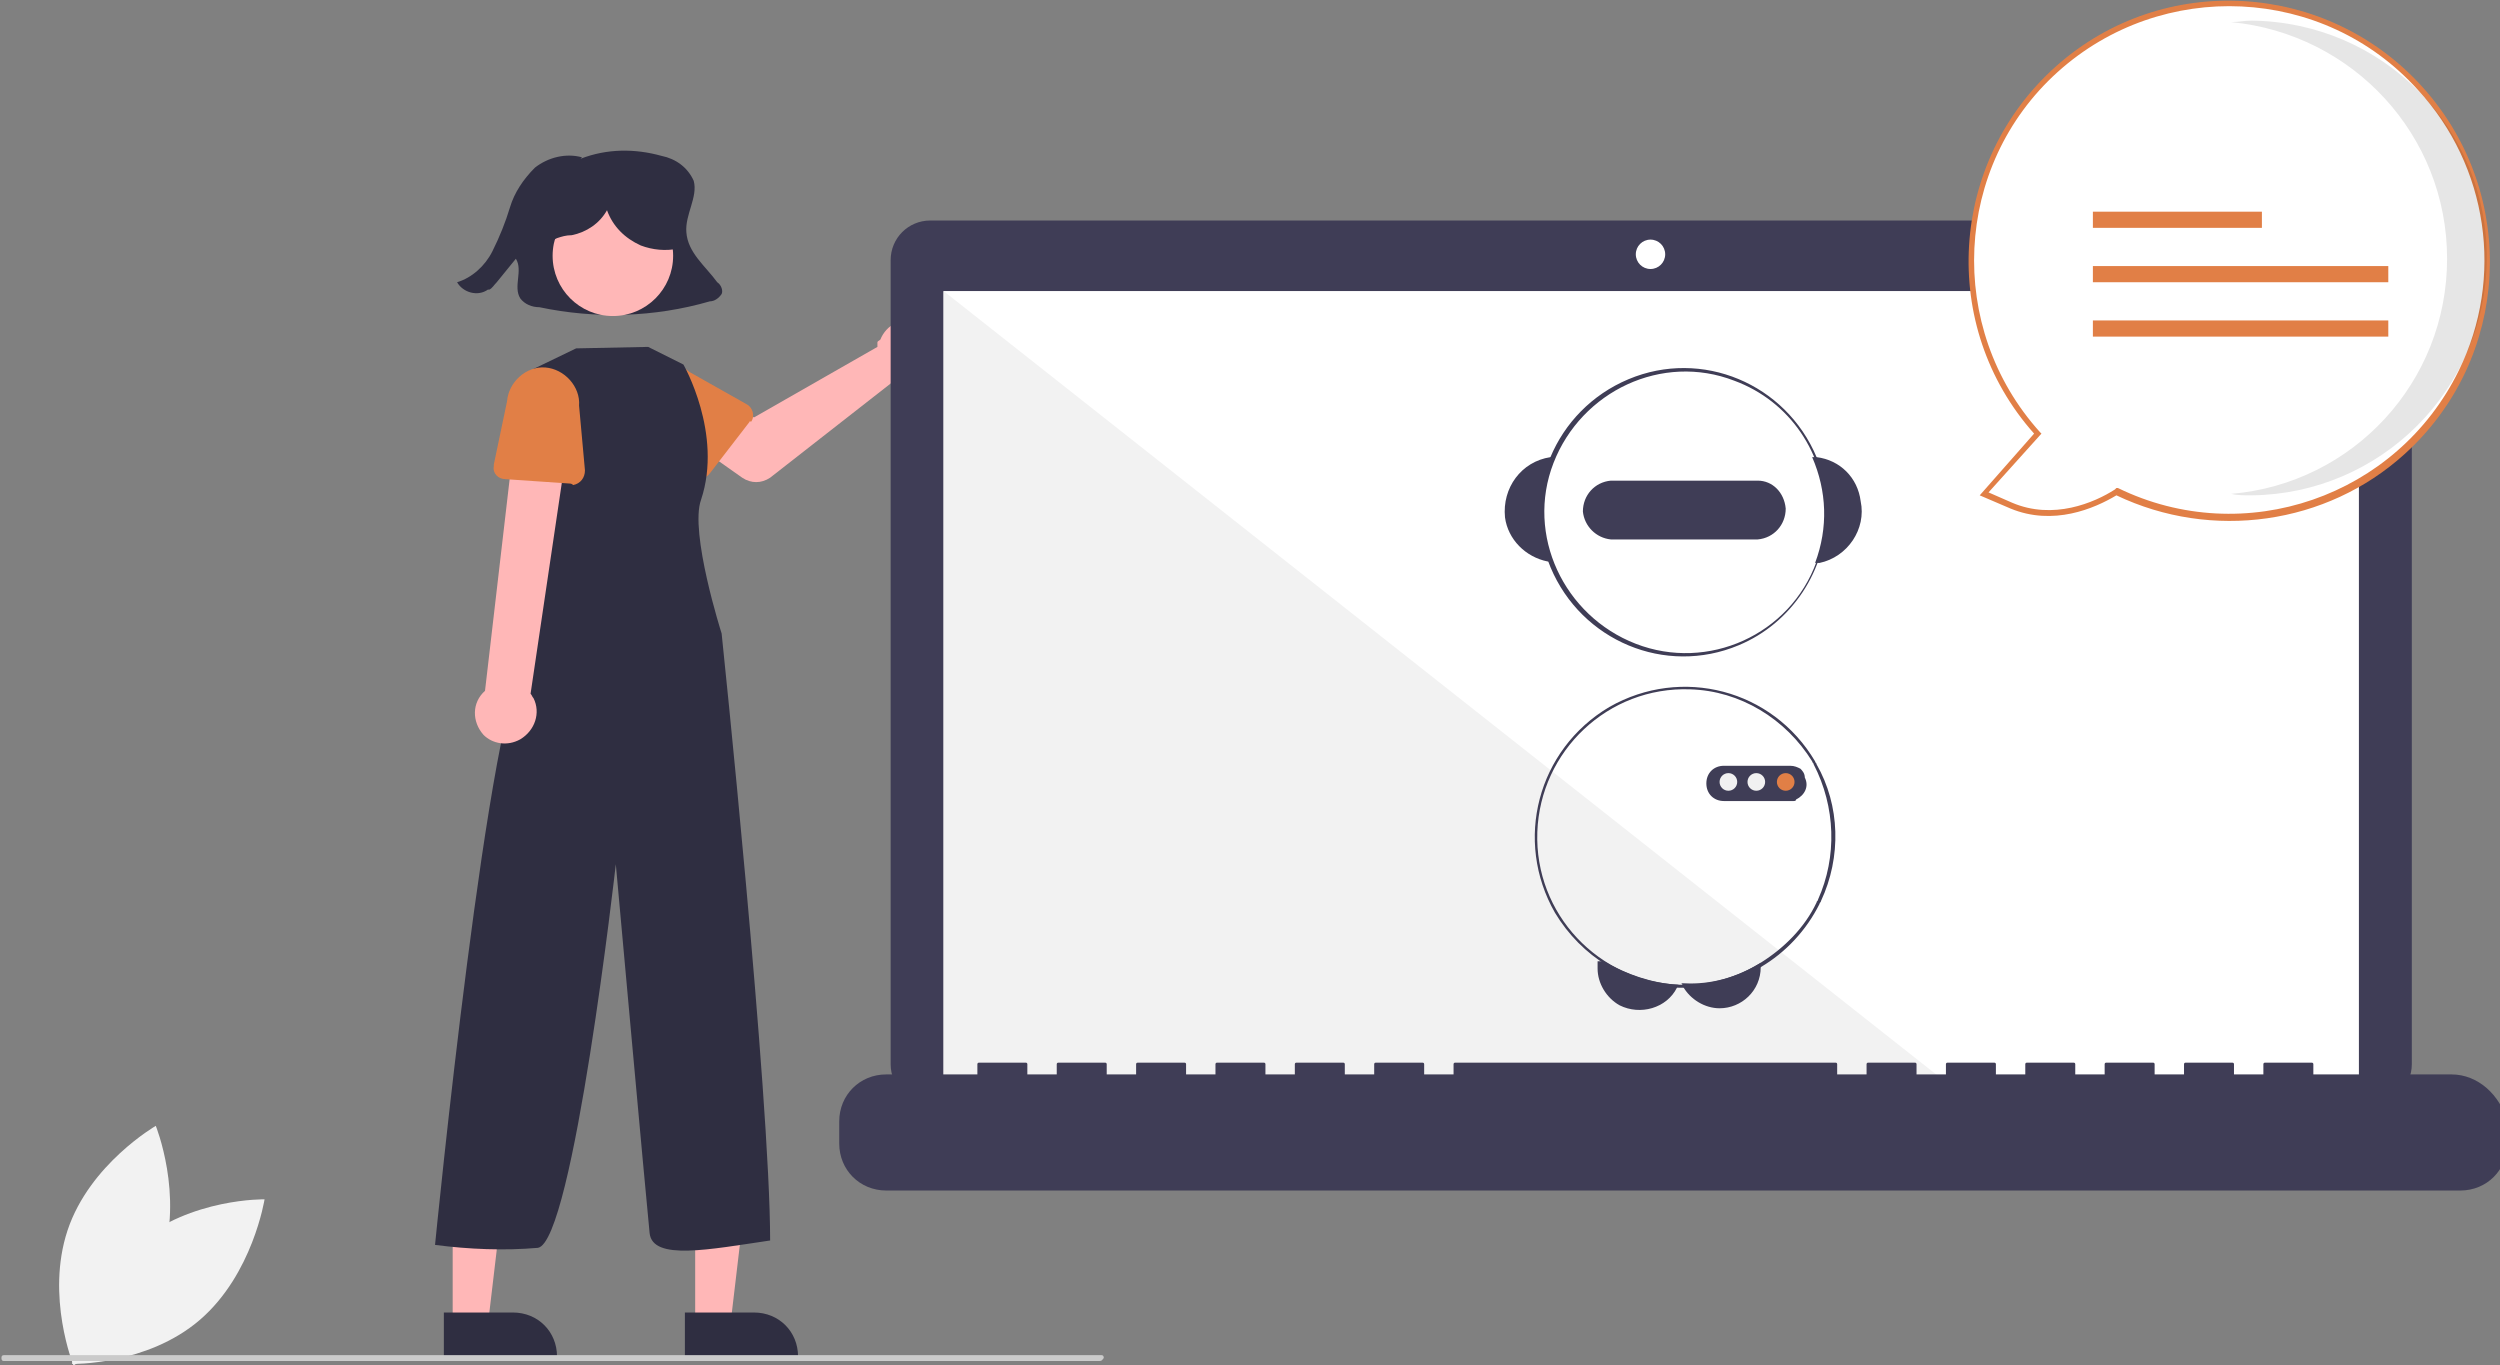 <?xml version="1.0" encoding="utf-8"?>
<!-- Generator: Adobe Illustrator 25.0.0, SVG Export Plug-In . SVG Version: 6.00 Build 0)  -->
<svg version="1.1" id="Layer_1" xmlns="http://www.w3.org/2000/svg" xmlns:xlink="http://www.w3.org/1999/xlink" x="0px" y="0px"
	 viewBox="0 0 170.1 92.9" style="enable-background:new 0 0 170.1 92.9;" xml:space="preserve">
<rect x="0" y="0" width="170.1" height="92.9" fill="#808080" stroke="none"/>
<style type="text/css">
	.st0{fill:#F2F2F2;}
	.st1{fill:#2F2E41;}
	.st2{fill:#FFB7B7;}
	.st3{fill:#E17F46;}
	.st4{fill:#3F3D56;}
	.st5{fill:#FFFFFF;}
	.st6{fill:#F1F1F1;}
	.st7{opacity:0.1;enable-background:new    ;}
	.st8{fill:#CBCBCB;}
</style>
<g id="undraw_chat_bot_re_e2gj" transform="translate(220 822.103)">
	<path id="Path_91" class="st0" d="M-210.7-737.5c-3.6,3.1-4.4,8.2-4.4,8.2s5.1,0.1,8.7-3s4.4-8.2,4.4-8.2S-207-740.6-210.7-737.5z"
		/>
	<path id="Path_92" class="st0" d="M-209-736.3c-1.5,4.5-6,7.1-6,7.1s-1.9-4.7-0.4-9.2s6-7.1,6-7.1S-207.5-740.8-209-736.3z"/>
	<path id="Path_93" class="st1" d="M-171.2-802.9c-0.8-1.1-2-2-2.1-3.4c-0.1-1.2,0.8-2.4,0.5-3.5c-0.4-0.9-1.2-1.5-2.2-1.7
		c-1.8-0.5-3.7-0.5-5.5,0.2l0.1-0.1c-1.1-0.3-2.3,0-3.2,0.7c-0.8,0.8-1.4,1.7-1.7,2.7c-0.3,1-0.7,2-1.2,3c-0.5,1-1.4,1.8-2.4,2.1
		c0.4,0.7,1.4,1,2.1,0.5c0,0,0,0,0.1,0c0.2-0.1,0.3-0.3,0.5-0.5l1.3-1.6c0.5,0.8-0.2,1.9,0.3,2.7c0.3,0.4,0.8,0.6,1.3,0.6
		c3.8,0.8,7.8,0.7,11.6-0.4c0.3,0,0.6-0.2,0.8-0.5C-170.8-802.3-170.9-802.7-171.2-802.9z"/>
	<path id="Path_94" class="st2" d="M-160.3-798.8c0,0.1,0,0.2,0,0.3l-8.4,4.8l-2-1.2l-2.2,2.9l3.4,2.4c0.6,0.4,1.3,0.4,1.9,0
		l8.7-6.8c1.1,0.4,2.2-0.2,2.6-1.2c0.4-1.1-0.2-2.2-1.2-2.6c-1.1-0.4-2.2,0.2-2.6,1.2C-160.2-798.9-160.3-798.9-160.3-798.8
		L-160.3-798.8z"/>
	<path id="Path_95" class="st3" d="M-169-793.4l-2.7,3.5c-0.3,0.4-0.8,0.5-1.2,0.2c0,0-0.1-0.1-0.1-0.1l-3.1-3.2
		c-1.1-0.8-1.3-2.4-0.4-3.4c0.8-1.1,2.4-1.3,3.4-0.4l3.9,2.2c0.4,0.2,0.6,0.8,0.3,1.2C-169-793.5-169-793.4-169-793.4L-169-793.4z"
		/>
	<path id="Path_96" class="st2" d="M-172.7-732h2.4l1.1-9.3h-3.5L-172.7-732z"/>
	<path id="Path_97" class="st1" d="M-173.4-732.8h4.7c1.7,0,3,1.3,3,3l0,0v0.1h-7.7V-732.8z"/>
	<path id="Path_98" class="st2" d="M-189.2-732h2.4l1.1-9.3h-3.5L-189.2-732z"/>
	<path id="Path_99" class="st1" d="M-189.8-732.8h4.7c1.7,0,3,1.3,3,3l0,0v0.1h-7.7V-732.8z"/>
	<circle id="Ellipse_47" class="st2" cx="-178.3" cy="-804.7" r="4.1"/>
	<path id="Path_100" class="st1" d="M-175.9-798.5l2.4,1.2c0,0,2.7,4.7,1.2,9.2c-0.8,2.2,1.4,9.1,1.4,9.1s3.3,31.5,3.3,41.3
		c-4.1,0.6-8,1.4-8.2-0.5s-2.3-25.1-2.3-25.1s-2.9,25.7-5.3,26.1c-2.3,0.2-4.7,0.1-7-0.2c0,0,3.7-37.6,6.3-40l0.4-2l0-17.6l2.9-1.4
		L-175.9-798.5z"/>
	<path id="Path_101" class="st2" d="M-184.6-771.8c1-0.6,1.4-1.8,0.9-2.8c-0.1-0.1-0.1-0.2-0.2-0.3l2.8-18.9l-3.7-0.2l-2.2,18.9
		c-0.9,0.8-0.9,2.1-0.1,3C-186.5-771.5-185.5-771.3-184.6-771.8L-184.6-771.8z"/>
	<path id="Path_102" class="st3" d="M-181.2-789.2l-4.4-0.3c-0.5,0-0.9-0.4-0.8-0.9c0,0,0-0.1,0-0.1l0.9-4.3
		c0.1-1.3,1.3-2.4,2.6-2.3c1.3,0.1,2.4,1.3,2.3,2.6l0.4,4.4c0,0.5-0.3,0.9-0.8,1C-181.1-789.2-181.2-789.2-181.2-789.2L-181.2-789.2
		z"/>
	<path id="Path_103" class="st4" d="M-58.6-807.1h-98.1c-1.5,0-2.7,1.2-2.7,2.7v0v54.7c0,1.5,1.2,2.7,2.7,2.7h0h98.1
		c1.5,0,2.7-1.2,2.7-2.7l0,0v-54.7C-55.9-805.9-57.1-807.1-58.6-807.1L-58.6-807.1L-58.6-807.1z"/>
	<rect id="Rectangle_54" x="-155.8" y="-802.3" class="st5" width="96.3" height="54.3"/>
	<circle id="Ellipse_48" class="st5" cx="-107.7" cy="-804.8" r="1"/>
	<path id="Path_104" class="st0" d="M-87-748h-68.8v-54.3L-87-748z"/>
	<path id="Path_105" class="st4" d="M-53.2-749h-9.4v-0.7c0-0.1-0.1-0.1-0.1-0.1h-3.2c-0.1,0-0.1,0.1-0.1,0.1v0.7h-2v-0.7
		c0-0.1-0.1-0.1-0.1-0.1h-3.2c-0.1,0-0.1,0.1-0.1,0.1l0,0v0.7h-2v-0.7c0-0.1-0.1-0.1-0.1-0.1h-3.2c-0.1,0-0.1,0.1-0.1,0.1l0,0v0.7
		h-2v-0.7c0-0.1-0.1-0.1-0.1-0.1h-3.2c-0.1,0-0.1,0.1-0.1,0.1v0.7h-2v-0.7c0-0.1-0.1-0.1-0.1-0.1h-3.2c-0.1,0-0.1,0.1-0.1,0.1l0,0
		v0.7h-2v-0.7c0-0.1-0.1-0.1-0.1-0.1h-3.2c-0.1,0-0.1,0.1-0.1,0.1l0,0v0.7h-2v-0.7c0-0.1-0.1-0.1-0.1-0.1H-121
		c-0.1,0-0.1,0.1-0.1,0.1l0,0v0.7h-2v-0.7c0-0.1-0.1-0.1-0.1-0.1h-3.2c-0.1,0-0.1,0.1-0.1,0.1l0,0v0.7h-2v-0.7
		c0-0.1-0.1-0.1-0.1-0.1h-3.2c-0.1,0-0.1,0.1-0.1,0.1l0,0v0.7h-2v-0.7c0-0.1-0.1-0.1-0.1-0.1h-3.2c-0.1,0-0.1,0.1-0.1,0.1l0,0v0.7
		h-2v-0.7c0-0.1-0.1-0.1-0.1-0.1h-3.2c-0.1,0-0.1,0.1-0.1,0.1l0,0v0.7h-2v-0.7c0-0.1-0.1-0.1-0.1-0.1h-3.2c-0.1,0-0.1,0.1-0.1,0.1
		v0.7h-2v-0.7c0-0.1-0.1-0.1-0.1-0.1h-3.2c-0.1,0-0.1,0.1-0.1,0.1l0,0v0.7h-6.2c-1.8,0-3.2,1.4-3.2,3.2v1.5c0,1.8,1.4,3.2,3.2,3.2
		h107.1c1.8,0,3.2-1.4,3.2-3.2v-1.5C-49.9-747.6-51.4-749-53.2-749z"/>
	<path id="Path_106" class="st4" d="M-105.8-755.1c0,0.1-0.1,0.2-0.1,0.2c-0.7,1.4-2.5,1.9-3.9,1.2c-0.9-0.5-1.5-1.5-1.5-2.5v-0.5
		h0.4C-109.3-755.8-107.6-755.2-105.8-755.1z"/>
	<path id="Path_107" class="st4" d="M-100.2-756.6v0.3c0,1.6-1.3,2.8-2.8,2.8c-1,0-2-0.6-2.5-1.5c0-0.1-0.1-0.2-0.1-0.2
		c0.1,0,0.2,0,0.2,0C-103.6-755.1-101.8-755.6-100.2-756.6z"/>
	<path id="Path_108" class="st4" d="M-96.4-791c-0.1,0-0.2,0-0.3,0c1,2.3,1.1,4.8,0.2,7.2c0.1,0,0.2,0,0.3,0
		c1.9-0.4,3.2-2.3,2.8-4.2C-93.6-789.6-94.8-790.8-96.4-791L-96.4-791z"/>
	<path id="Path_109" class="st4" d="M-114.2-791c-0.1,0-0.2,0-0.3,0c-2,0.3-3.3,2.1-3.1,4.1c0.2,1.5,1.4,2.7,2.9,3
		c0.1,0,0.2,0,0.3,0C-115.3-786.2-115.2-788.7-114.2-791L-114.2-791z"/>
	<path id="Path_110" class="st4" d="M-96.4-791c-2.1-5-7.8-7.4-12.8-5.3s-7.4,7.8-5.3,12.8c2.1,5,7.8,7.4,12.8,5.3
		c3.6-1.5,6-5.1,6-9.1C-95.6-788.5-95.9-789.8-96.4-791z M-96.4-783.9c-1.8,5-7.4,7.5-12.3,5.6s-7.5-7.4-5.6-12.3s7.4-7.5,12.3-5.6
		c3.8,1.4,6.2,5,6.2,9C-95.8-786.1-96-784.9-96.4-783.9z"/>
	<path id="Path_111" class="st4" d="M-100.4-789.4h-10c-1.1,0.1-1.9,1-1.9,2.1c0.1,1,0.9,1.8,1.9,1.9h10c1.1-0.1,1.9-1,1.9-2.1
		C-98.6-788.6-99.4-789.4-100.4-789.4z"/>
	<path id="Path_112" class="st4" d="M-96.4-770.1c0-0.1-0.1-0.1-0.1-0.2v0c-2.9-4.9-9.1-6.5-14-3.7c-4.9,2.9-6.5,9.1-3.7,14
		c1.8,3,4.9,4.9,8.4,5.1c0.1,0,0.2,0,0.3,0c0,0,0.1,0,0.1,0c1.8,0,3.6-0.5,5.2-1.4c1.7-1,3.1-2.5,4-4.3v0c0-0.1,0.1-0.1,0.1-0.2
		C-94.7-763.8-94.8-767.3-96.4-770.1L-96.4-770.1z M-96.3-760.9c0,0.1-0.1,0.1-0.1,0.2c-0.8,1.7-2.2,3.1-3.8,4.1
		c-1.6,1-3.4,1.5-5.2,1.5c-0.1,0-0.2,0-0.2,0c0,0-0.1,0-0.1,0c-5.5-0.2-9.9-4.8-9.7-10.4c0.2-5.5,4.8-9.9,10.4-9.7
		c3.4,0.1,6.5,2,8.3,4.9v0c0,0.1,0.1,0.1,0.1,0.2C-95.1-767.2-95-763.8-96.3-760.9L-96.3-760.9z"/>
	<path id="Path_113" class="st4" d="M-97.5-769.8c-0.2-0.1-0.4-0.2-0.7-0.2h-4.5c-0.7,0-1.2,0.5-1.2,1.2s0.5,1.2,1.2,1.2l0,0h4.5
		c0.1,0,0.2,0,0.2,0c0.1,0,0.2,0,0.2-0.1c0.6-0.3,0.9-0.9,0.6-1.5C-97.2-769.5-97.4-769.7-97.5-769.8L-97.5-769.8z"/>
	<circle id="Ellipse_49" class="st6" cx="-102.4" cy="-768.9" r="0.6"/>
	<circle id="Ellipse_50" class="st6" cx="-100.5" cy="-768.9" r="0.6"/>
	<circle id="Ellipse_51" class="st3" cx="-98.5" cy="-768.9" r="0.6"/>
	<path id="Path_114" class="st5" d="M-76-788.6c-1.6,0.9-4.3,2.1-7.2,0.9l-1.8-0.8l3.7-4.1c-6.5-7.2-6-18.3,1.2-24.8
		s18.3-6,24.8,1.2c6.5,7.2,6,18.3-1.2,24.8C-61.8-786.6-69.5-785.5-76-788.6L-76-788.6z"/>
	<path id="Path_115" class="st3" d="M-76-788.4c-1.5,0.9-4.3,2.1-7.2,0.9l-2.1-0.9l3.7-4.2c-6.5-7.3-5.8-18.5,1.5-25
		c7.3-6.5,18.5-5.8,25,1.5c6.5,7.3,5.9,18.4-1.3,24.9l0,0C-61.7-786.4-69.5-785.3-76-788.4z M-55.5-816c-6.4-7.1-17.4-7.6-24.5-1.2
		s-7.6,17.4-1.2,24.5l0.1,0.1l-3.6,4l1.6,0.7c2.8,1.2,5.6,0,7-0.9l0.1-0.1l0.1,0c8.6,4.2,19,0.6,23.2-8
		C-49.6-803.2-50.7-810.8-55.5-816L-55.5-816z"/>
	<path id="Path_116" class="st7" d="M-53.5-804.5c0-8.4-6.4-15.3-14.7-16.1c0.5,0,0.9-0.1,1.4-0.1c8.9,0.1,16.1,7.3,16,16.3
		c-0.1,8.8-7.2,15.9-16,16c-0.5,0-1,0-1.4-0.1C-59.9-789.2-53.5-796.1-53.5-804.5z"/>
	<rect id="Rectangle_55" x="-77.6" y="-807.7" class="st3" width="11.5" height="1.1"/>
	<rect id="Rectangle_56" x="-77.6" y="-804" class="st3" width="20.1" height="1.1"/>
	<rect id="Rectangle_57" x="-77.6" y="-800.3" class="st3" width="20.1" height="1.1"/>
	<path id="Path_117" class="st8" d="M-145.2-729.5h-74.5c-0.1,0-0.2,0-0.2-0.2c0-0.1,0-0.2,0.2-0.2c0,0,0.1,0,0.1,0h74.5
		c0.1,0,0.2,0,0.2,0.2C-145-729.6-145-729.5-145.2-729.5C-145.2-729.5-145.2-729.5-145.2-729.5L-145.2-729.5z"/>
	<path id="Path_118" class="st1" d="M-174-807.4c-0.2-0.7-0.7-1.4-1.3-1.8c-2.1-1.5-4.9-1.3-6.8,0.4c-0.5,0.4-0.9,1-1,1.7
		c-0.2,0.7,0,1.4,0.4,1.9l0.1,0.1c0-0.3,0.2-0.7,0.5-0.8c0.3-0.1,0.6-0.2,1-0.2c1-0.2,1.9-0.8,2.4-1.7c0.4,1.1,1.2,1.9,2.3,2.4
		c0.8,0.3,1.7,0.4,2.6,0.2C-173.2-805.6-173.8-806.7-174-807.4z"/>
</g>
</svg>
